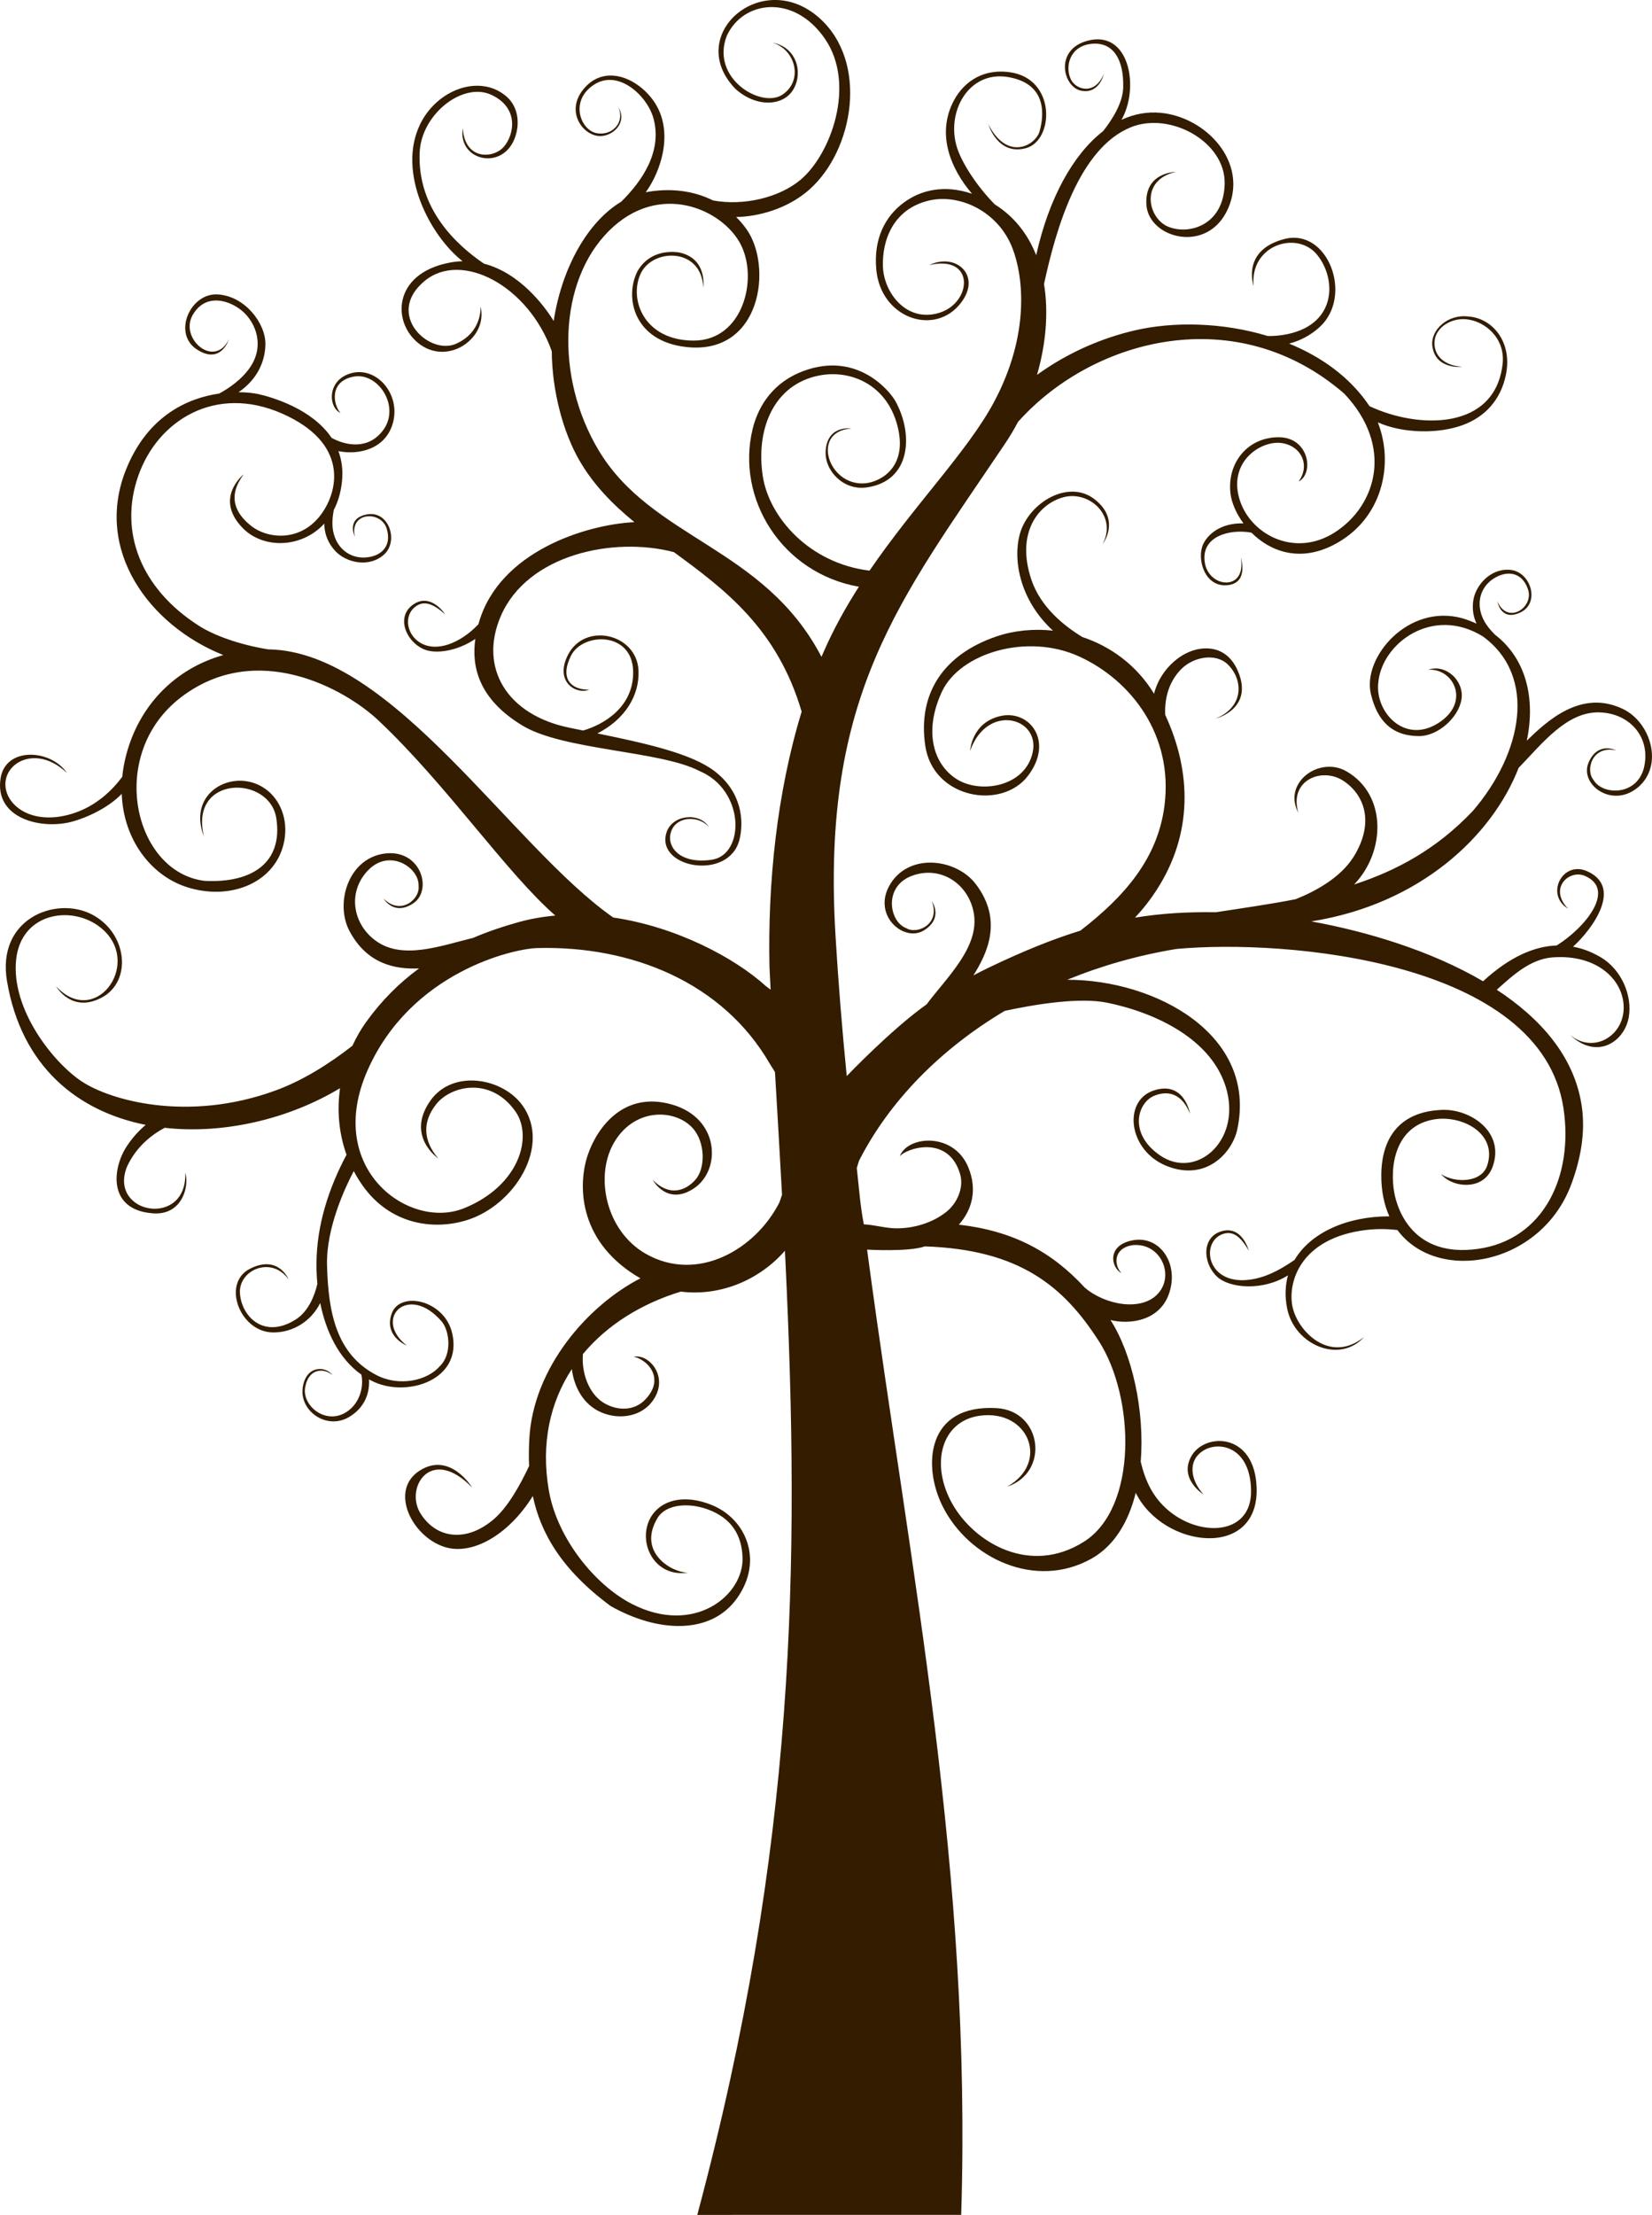 <?xml version="1.0" encoding="utf-8"?>
<!-- Generator: Adobe Illustrator 15.0.0, SVG Export Plug-In . SVG Version: 6.00 Build 0)  -->
<!DOCTYPE svg PUBLIC "-//W3C//DTD SVG 1.1//EN" "http://www.w3.org/Graphics/SVG/1.1/DTD/svg11.dtd">
<svg version="1.1" id="Vrstva_1" xmlns="http://www.w3.org/2000/svg" xmlns:xlink="http://www.w3.org/1999/xlink" x="0px" y="0px"
	 width="858.829px" height="1151.133px" viewBox="689.154 206.529 858.829 1151.133"
	 enable-background="new 689.154 206.529 858.829 1151.133" xml:space="preserve">
<path fill-rule="evenodd" clip-rule="evenodd" fill="#331C00" stroke="#231F20" stroke-width="0.01" stroke-miterlimit="22.926" d="
	M1135.703,809.852c15.797-31.056,42.37-58.065,75.796-77.962c16.729-3.593,39.134-7.122,53.268-4.228
	c24.898,5.098,55.305,19.036,62.199,45.744c6.89,26.709-16.309,46.342-34.801,33.568c-16.571-11.441-11.614-27.435-2.928-30.97
	c7.496-3.052,14.552-0.794,18.572,9.341c0,0-2.885-17.482-18.996-12.029c-16.112,5.455-13.158,31.521,7.318,39.373
	c20.477,7.854,33.711-7.4,36.235-19.124c10.569-49.034-42.082-77.827-88.391-77.843c17.77-7.275,36.824-12.722,56.742-15.998
	c57.02-5.286,189.644,6.14,201.23,82.651c5.426,35.845-10.589,68.426-44.312,73.204c-33.722,4.773-41.934-20.118-43.596-28.981
	c-2.563-13.672,0.306-35.104,20.958-38.342c14.292-2.243,32.735,7.326,27.336,23.97c-2.926,9.015-16.587,9.326-24.101,4.494
	c3.841,4.23,9.036,5.623,13.25,5.591c7.284-0.064,11.785-4.113,13.715-9.579c6.347-17.972-11.694-29.928-26.283-29.377
	c-26.002,0.974-31.573,19.402-31.668,33.707c-0.054,8.42,1.478,15.617,4.204,21.62c-21.806-0.037-40.818,8.344-49.277,22.632
	c-5.528,3.806-12.661,8.199-20.731,9.858c-25.292,5.201-28.83-19.803-16.053-23.466c5.241-1.505,9.069,2.103,12.955,8.787
	c0,0-3.342-13.072-13.976-10.107c-10.629,2.958-10.02,16.564-2.543,23.624c6.456,6.098,23.848,7.61,36.922-0.67
	c-1.451,5.212-1.685,10.982-0.438,17.234c3.767,18.89,27.208,28.968,39.969,14.839c-17.816,14.309-34.765-3.187-37.253-16.067
	c-2.486-12.882,4.528-35.517,38.391-39.582c5.515-0.661,10.92-0.572,16.212,0.033c20.87,28.163,74.617,18.491,90.353-23.66
	c5.964-15.974,7.275-29.748,5.317-41.803c-4.035-24.881-21.166-44.449-44.018-59.411c7.722-6.837,17.13-15.981,29.142-16.838
	c23.834-1.699,37.506,12.598,36.82,27.114c-0.687,14.521-16.409,22.976-27.958,13.089c14.029,13.481,28.357,3.62,30.591-8.966
	c2.051-11.552-3.92-24.963-14.422-31.215c-4.138-2.463-8.997-4.556-14.51-5.565c10.247-9.326,26.047-31.05,7.207-39.275
	c-12.726-5.56-21.83,12.195-9.826,19.52c-10.268-10.735,0.678-20.516,8.723-17.061c16.366,7.027,0.484,26.745-14.625,36.192
	c-10.886,0.377-23.749,5.253-38.264,18.594c-26.964-15.812-60.239-25.855-89.304-31.115c56.599-8.945,94.044-44.433,107.8-79.799
	c12.121-12.495,24.861-29.186,41.838-28.835c15.315,0.318,26.676,12.229,23.504,27.901c-3.173,15.672-21.734,15.401-26.399,7.22
	c-4.408-5.169-0.739-18.084,11.719-15.371c0,0-9.611-4.891-14.353,6.475c-4.737,11.363,12.434,23.968,25.789,12.688
	c13.353-11.28,6.707-33.627-7.826-40.646c-21.821-10.534-39.729,6.443-50.034,16.439c4.647-22.091-0.459-42.696-16.487-55.037
	c-2.427-2.373-4.855-5.285-6.308-8.457c-3.725-8.158-1.214-16.422,5.536-20.732c6.75-4.312,14.741-3.753,17.91,5.637
	c3.166,9.392-10.71,18.514-15.891,6.262c0,0,1.65,10.586,11.98,5.658c10.333-4.927,5.354-21.008-5.193-22.083
	c-10.551-1.077-18.38,8.279-19.409,16.188c-0.479,3.66-0.187,7.668,1.744,11.749c-2.312-1.063-4.768-2.001-7.382-2.799
	c-28.25-7.74-51.947,20.326-47.586,39.168c4.357,18.843,15.858,22.055,25.121,22.066c9.768,0.015,20.558-9.632,22.021-19.165
	c1.462-9.529-8.029-18.491-17.308-15.33c13.227-0.859,22.395,17.105,4.971,27.912c-17.421,10.811-32.708-6.007-30.92-21.232
	c1.787-20.392,28.258-40.203,54.463-23.924c28.267,20.743,20.484,60.618-5.318,90.664c-18.767,19.751-39.48,30.975-61.725,38.206
	c16.274-16.814,17.274-46.46-3.881-58.764c-14.116-8.214-33.448,5.841-25.115,21.452c-5-16.913,12.271-23.775,23.25-16.679
	c10.98,7.098,16.61,21.583,5.59,39.443c-7.102,11.511-21.167,18.614-30.27,22.208c-13.425,2.619-27.292,4.594-41.521,6.765
	c-14.636-0.214-28.182,0.543-41.971,2.813c4.047-4.317,8.011-9.29,11.647-15c18.138-28.462,18.068-60.301,4.051-90.447
	c-0.275-7.358,1.239-16.314,8.092-23.469c6.446-6.726,18.176-8.756,24.399-2.751c7.945,7.67,8.969,21.866-6.224,28.221
	c0,0,20.006-5.012,11.563-24.712c-3.429-8.001-9.161-11.361-15.243-11.747c-13.093-0.828-25.435,11.064-28.351,23.53
	c-9.18-15.028-22.732-24.643-37.275-29.474c-9.397-5.683-21.714-15.498-26.521-29.81c-8.21-24.46,3.709-39.458,16.88-42.893
	c13.173-3.432,27.886,9.639,20.208,24.356c0,0,9.631-12.447-4.162-23.212c-13.794-10.768-34.408,1.898-38.892,17.925
	c-3.748,13.399-0.126,34.419,17.182,50.311c-10.237-1.104-20.389-0.032-29.349,3.014c-27.109,9.218-41.063,29.207-37.036,56.75
	c4.031,27.541,39.654,33.696,53.374,15.737c13.722-17.959,0.888-34.515-14.243-31.118c-15.129,3.402-15.788,18.066-15.788,18.066
	c8.834-24.953,36.445-17.343,32.525,0.774c-3.918,18.12-27.441,21.724-39.651,13.871c-12.216-7.854-16.979-25.027-7.59-45.268
	c9.401-20.266,44.399-30.742,71.427-18.382c27.022,12.363,48.896,40.784,44.352,77.278c-3.461,27.819-20.992,47.604-43.752,65.194
	c-14.435,4.456-29.954,10.721-47.822,19.313c-2.664,1.284-5.264,2.605-7.802,3.955c6.896-10.989,15.798-28.596,1.086-47.665
	c-9.858-12.779-33.854-16.255-44.08-0.146c-10.232,16.11,6.673,30.867,17.188,24.456c10.51-6.413,4.214-15.169,4.214-15.169
	c4.574,11.901-7.631,17.489-13.408,13.922c-8.798-3.37-11.889-21.676,3.121-27.192c15.007-5.519,29.444,4.325,32.086,19.414
	c3.08,17.569-13.767,33.09-24.542,47.435c-18.543,13.163-41.508,37.276-41.508,37.276c-2.378-24.085-4.376-48.485-5.858-73.297
	c-7.458-125.136,33.427-173.96,88.242-255.528c2.415-3.593,4.647-7.349,6.69-11.225c0.331-0.353,0.659-0.71,0.99-1.074
	c38.765-42.373,112.725-61.939,168.58-13.567c25.767,27.264,16.807,57.958-4.615,71.918c-21.422,13.959-45.129,0.848-50.135-18.037
	s11.477-29.427,21.777-28.25c10.302,1.175,15.58,11.229,9.26,20.034c8.121-4.077,5.561-23.18-10.659-23.005
	c-16.22,0.171-26.679,13.7-24.76,29.355c0.571,4.669,2.933,10.265,6.749,15.419c-11.914-0.334-18.631,5.761-20.993,10.891
	c-3.398,7.38,0.662,22.199,12.389,21.25c11.728-0.947,7.183-14.466,7.183-14.466c3.201,17.759-16.31,16.02-18.626,3.053
	c-2.528-14.14,13.176-18.027,24.216-15.891c9.592,9.588,24.713,15.529,42.56,6.4c25.567-13.081,31.693-42.083,23.094-63.757
	c13.007,5.838,31.541,6.103,44.245,1.393c11.353-4.208,19.585-12.833,22.327-25.995c3.587-17.218-7.064-29.62-19.54-30.402
	c-10.591-1.348-19.802,7.013-18.67,15.458c1.645,12.284,15.45,10.721,15.45,10.721c-11.272-0.904-14.896-7.596-14.291-13.478
	c0.756-7.346,8.95-11.981,16.401-11.269c10.082,0.967,20.42,10.091,18.977,23.122c-3.874,34.942-44.158,33.907-69.23,22.034
	c-0.214-0.328-0.429-0.653-0.65-0.972c-9.908-14.377-24.59-24.754-41.122-31.531c5.822-1.502,11.299-4.395,15.896-8.619
	c17.686-16.256,4.19-51.614-18.383-45.729c-22.572,5.886-15.952,24.416-15.952,24.416c-2.139-21.275,22.594-29.137,33.04-16.171
	c10.447,12.963,10.018,37.151-17.61,41.584c-2.617,0.419-5.36,0.639-8.082,0.583c-23.279-7.063-48.795-7.697-69.355-2.877
	c-15.953,3.742-33.738,10.868-50.617,23.063c4.619-15.931,6.072-32.41,3.642-47.199c6.123-28.404,18.158-70.469,45.024-81.444
	c20.521-8.383,49.332,7.468,48.887,29.266c-0.442,21.8-18.708,26.808-29.415,22.347c-10.706-4.463-14.774-24.304,4.082-28.453
	c0,0-16.61-0.017-15.33,17.289c1.278,17.306,32.021,25.694,42.486,1.63c10.469-24.063-11.538-47.422-35.123-49.627
	c-7.034-0.659-13.872,0.639-20.342,3.647c9.548-16.846,4.067-47.087-17.829-41.061c-17.255,4.748-12.547,24.126-3.066,25.944
	c9.483,1.816,11.736-8.769,11.736-8.769c-4.738,11.536-15.012,8.271-17.392,2.358c-2.783-6.65-0.173-16.865,11.056-17.979
	s16.816,8.209,16.389,22.777c-0.231,7.962-5.609,16.497-10.44,22.604c-15.645,12.127-28.246,34.946-34.794,64.492
	c-4.298-10.86-11.34-20.073-21.527-26.409c-9.163-9.3-16.9-21.188-19.554-29.291c-6.031-18.398,5.775-40.497,26.647-36.869
	c20.872,3.629,18.237,20.925,16.19,28.201c-2.046,7.274-16.769,15.777-26.624-3.685c0,0,4.791,16.405,19.51,12.426
	c14.718-3.978,15.853-36.049-8.225-39.459c-15.423-2.187-25.456,6.336-30.16,16.594c-7.567,16.51-0.709,33.537,10.376,46.542
	l-0.185-0.065c-14.051-4.679-26.173-2.089-35.36,4.724c-9.457,7.017-15.756,18.566-14.197,34.919
	c2.341,24.525,28.896,34.172,42.742,18.629c13.088-14.697-0.685-28.114-15.275-21.115c23.983-5.649,22.398,19.484,5.329,24.778
	s-28.854-10.418-29.358-23.889c-0.505-13.473,5.087-30.024,24.017-34.463c15.604-3.656,35.803,5.421,43.297,24.717
	c5.789,14.905,9.155,44.95-9.571,80.024c-13.547,25.367-41.34,53.415-64.711,87.624c-31.32-3.803-52.297-27.771-55.516-49.243
	c-3.308-22.095,4.062-42.501,22.014-49.973c17.954-7.471,40.778-0.568,47.578,22.38c6.796,22.946-8.444,30.709-16.258,31.434
	c-19.304,1.784-28.628-27.098-7.297-28.443c0,0-12.492-2.052-13.328,11.672c-0.626,10.294,9.247,20.561,21.153,18.945
	c23.418-3.179,24.556-27.935,15.078-44.917c-2.778-4.979-19.672-26.131-47.94-15.549c-14.582,5.457-23.01,16.826-26.235,29.997
	c-8.879,36.297,15.22,75.035,55.219,82.05c-6.816,10.65-13.09,21.89-18.305,33.813c-0.384,0.876-0.763,1.755-1.138,2.635
	c-29.93-57.319-88.286-61.021-115.992-107.573c-22.497-37.797-20.764-87.566,5.458-113.766c26.225-26.202,59.06-11.232,68.466,6.848
	c9.408,18.08,1.193,50.154-24.406,50.13c-25.599-0.022-33.739-21.191-27.588-34.678c6.154-13.488,31.725-13.807,32.562,7.024
	c0,0,2.426-15.097-12.632-18.185c-8.894-1.175-17.04,1.869-21.53,9.787c-6.915,13.644-1.905,36.318,25.312,39.385
	c39.142,4.406,45.101-42.02,31.324-61.294c-1.63-2.278-3.417-4.371-5.343-6.273c11.277-0.158,26.622-4.122,38.068-14.26
	c23.051-20.41,30.955-66.292,5.119-89.236c-29.789-26.46-70.571,9.201-43.452,37.001c10.818,9.685,24.733,8.986,29.963,0.258
	c5.226-8.731,1.845-22.102-10.859-24.365c12.039,3.444,16.267,19.693,5.205,27.031c-11.064,7.341-37.572-8.629-28.864-30.693
	c8.459-18.305,34.97-21.836,51.069,1.767c16.096,23.602,3.142,59.931-12.922,73.275c-11.009,9.146-29.362,13.55-45.332,10.622
	c-10.23-5.129-22.392-6.628-35.002-4.273c7.781-10.586,15.896-33.091,2.714-49.279c-9.346-11.481-25.728-16.965-35.815-3.34
	c-7.339,9.914-1.338,20.645,6.568,23.015c8.138,2.44,17.673-6.352,12.275-14.478c3.59,7.516-3.037,14.963-11.316,13.371
	c-8.278-1.593-14.154-16.693-1.429-25.113c12.729-8.42,27.747,5.685,30.988,17.297c4.822,17.269-5.926,32.829-16.734,43.448
	c-15.904,9.518-29.152,30.769-34.33,57.471c-0.288,1.498-0.538,3.008-0.754,4.528c-4.888-7.915-17.652-24.972-36.254-29.793
	c-14.11-9.582-34.729-28.374-33.432-57.805c0.883-20.04,22.528-36.749,37.214-29.974c14.688,6.776,11.919,20.953,6.455,27.122
	c-5.465,6.166-20.294,6.918-21.244-9.796c-2.893,17.741,22.988,22.969,27.888,2.36c1.606-6.739,0.296-14.268-5.548-19.108
	c-13.85-11.476-35.906-3.177-44.575,14.831c-12.079,25.092,5.253,57.874,22.109,71.091c-2.063,0.058-4.175,0.27-6.34,0.667
	c-30.788,5.656-30.472,32.49-15.323,42.903c15.149,10.417,35.041-4.184,30.988-20.088c0,0,1.191,13.294-12.772,19.45
	c-13.968,6.159-37.017-15.345-16.379-32.583c19.124-15.975,53.979,2.209,66.201,36.396c0.163,21,6.001,42.281,14.315,56.699
	c7.49,12.989,17.526,23.046,28.646,32.165c-25.417,1.282-70.2,15.387-80.832,52.158c-0.09,0.309-0.176,0.623-0.264,0.937
	c-2.81,2.891-6.032,5.634-9.723,7.761c-22.373,12.894-33.598-9.729-22.624-17.225c4.503-3.075,9.272-0.856,15.064,4.266
	c0,0-7.286-11.354-16.445-5.2c-9.161,6.156-4.304,18.88,5.016,23.228c6.195,2.888,17.679,1.166,27.11-5.237
	c-1.979,13.955,1.282,31.122,24.738,45.179c21.216,12.713,71.59,12.959,91.675,23.425c23.995,10.02,23.761,43.59,6.549,46.164
	c-17.21,2.573-24.246-7.429-20.938-15.271c3.307-7.843,14.82-7.391,19.497-1.606c-4.974-8.096-19.175-6.533-22.125,2.699
	c-5.919,18.521,32.474,25.45,37.917,3.753c2.406-9.593,1.342-24.814-13.109-35.729c-11.897-8.989-34.805-14.175-60.747-19.49
	c13.99-7.111,21.989-19.422,21.374-32.749c-0.886-19.194-28.205-25.44-36.859-7.698c-6.811,13.96,4.768,20.43,11.238,17.707
	c-9.287,0.173-15.558-5.635-9.425-17.747c6.131-12.115,31.948-12.678,32.27,8.374c0.29,18.829-15.984,27.721-26.003,30.603
	c-2.346-0.476-4.712-0.957-7.087-1.443c-32.716-6.674-47.204-31.258-35.767-57.938c13.722-32.018,58.48-41.606,90.029-33.334
	c26.323,19.271,53.737,39.705,66.417,82.915c-12.914,42.236-17.687,89.188-16.712,132.946l0.583,11.565l-2.479-1.896
	c-16.369-14.787-46.46-30.782-79.342-35.631c-52.868-36.954-114.653-138.129-178.918-139.35l-0.424-0.004
	c-15.03-2.435-28.238-7.256-35.983-12.222c-30.436-19.394-41.741-49.015-31.604-77.953c10.139-28.937,40.172-47.571,74.694-32.42
	c34.525,15.153,29.555,39.774,20.543,52.21c-10.584,14.605-27.65,13.132-36.413,6.309c-8.761-6.825-12.404-15.741-4-26.891
	c0,0-15.621,12.283-0.619,27.804c10.702,11.072,30.688,10.714,42.516-2.212c0.075,6.292,2.563,10.862,5.73,14.272
	c5.422,5.848,17.225,8.931,25.196,1.939c7.971-6.993,2.706-22.979-8.567-21.009c-11.275,1.975-6.482,11.559-6.482,11.559
	c-2.881-12.985,13.712-13.597,16.575-4.11c2.864,9.489-3.323,14.577-11.323,14.978c-8,0.398-14.836-4.876-16.528-13.684
	c-0.688-3.583-0.337-7.553,0.319-11c2.154-4.127,3.657-9.019,4.257-14.683c0.64-6.019-0.123-11.297-1.841-15.911
	c10.567,2.139,24.539-1.023,28.312-14.595c4.177-15.03-8.375-29.33-21.347-26c-12.973,3.33-12.393,17.681-5.863,20.77
	c-3.978-4.395-5.882-16.542,6.819-18.909c12.701-2.368,24.202,15.225,15.61,27.431c-7.371,10.475-19.094,8.793-27.086,4.389
	c-10.157-15.182-31.153-21.167-37.939-22.711c-2.103-0.476-5.776-0.981-10.417-1.01c10.168-6.927,13.902-16.604,13.956-25.098
	c0.071-10.571-10.476-24.842-24.769-25.72c-14.291-0.88-23.614,20.212-10.94,28.539c12.676,8.327,16.747-5.272,16.747-5.272
	c-7.407,15.534-25.717-0.204-18.955-12.362c6.764-12.156,19.804-7.774,26.325-1.901c6.521,5.874,11.27,17.523,3.706,28.766
	c-4.333,6.44-11.121,11.013-16.125,13.748c-16.188,2.335-37.106,11.39-48.375,39.323c-16.987,42.106,12.161,81.275,50.521,96.592
	c-25.173,7.061-43.848,26.234-50.563,52.129c-0.988,3.799-1.638,7.515-1.991,11.127c-4.866,6.581-13.499,15.481-26.48,19.336
	c-21.828,6.484-35.485-5.759-34.191-16.911c1.299-11.153,17.342-18.316,31.914-4.401c-8.248-12.347-31.854-13.843-34.491,2.735
	c-3.37,21.194,21.764,27.021,37.675,22.421c9.9-2.862,19.505-8.265,25.301-14.31c0.899,23.945,15.252,42.143,33.017,48.196
	c22.445,7.648,46.065-1.363,51.116-22.04c2.707-11.078-0.858-21.483-7.847-27.467c-15.851-13.565-43.095-0.655-33.513,23.528
	c-7.985-32.044,34.171-32.218,37.611-9.433c3.444,22.785-12.372,33.697-37.247,32.442c-36.896-4.347-51.314-65.835-12.132-95.559
	c39.178-29.726,84.971-4.279,102.392,12.129c35.631,33.561,66.51,79.227,92.017,101.465c-6.433,0.569-12.844,1.682-19.162,3.427
	c-8.177,2.264-16.05,4.953-23.57,8.167c-16.81,4.13-36.228,11.371-50.025,1.919c-12.64-8.652-15.623-25.869-4.386-37.244
	c11.24-11.377,26.621-0.985,26.045,8.418c0.855,6.739-9.285,15.536-18.222,6.44c0,0,5.36,9.356,15.551,2.444
	c10.188-6.914,3.756-28.413-15.143-25.773s-25.671,25.924-18.122,40.188c9.207,17.39,24.051,20.03,36.187,19.474
	c-10.288,7.559-19.533,16.732-27.532,27.897c-2.706,3.773-5.091,7.911-7.104,12.302c-12.072,9.416-25.74,18.05-39.97,23.252
	c-45.628,16.683-85.985,5.116-100.823-4.751c-14.839-9.87-36.6-37.326-34.062-63.034c2.539-25.712,31.182-29.168,45.717-15.328
	c19.29,18.368-4.905,50.63-24.901,28.973c0,0,8.024,14.295,23.838,5.78c15.813-8.511,13.276-33.702-5.451-43.238
	c-18.728-9.531-49.373,2.385-43.928,34.734c7.523,44.672,37.01,67.771,72.115,74.729c-3.591,3.007-7.071,6.846-9.989,11.341
	c-7.451,11.481-9.629,32.582,13.13,34.581c15.878,1.652,19.658-14.283,17.424-20.999c1.027,28.701-39.917,21.609-30.392-2.963
	c4.682-10.364,12.661-16.678,19.669-20.439c30.779,3.445,64.569-4.542,91.183-20.59c-1.586,11.356-0.702,23.277,3.38,34.589
	c-9.267,17.381-15.461,36.481-15.626,56.313c-0.026,3.481,0.12,7.094,0.472,10.748c-1.431,6.327-4.755,14.449-11.238,18.558
	c-16.849,10.676-28.496-2.042-29.034-13.9c-0.539-11.854,16.379-19.33,25.28-6.958c0,0-5.211-13.021-20.045-5.511
	c-14.838,7.512-5.354,32.769,11.766,33.103c10.495,0.204,20.093-5.858,24.746-15.294c2.954,14.66,9.53,28.828,21.404,37.23
	c1.311,6.35-0.914,13.133-4.892,17.09c-11.172,11.109-26.151,0.023-24.356-10.391c1.797-10.414,10.126-10.133,14.169-6.43
	c-3.101-4.646-13.715-5.583-15.431,6.542c-1.714,12.122,12.526,22.257,24.286,15.113c8.149-4.951,10.612-12.595,10.18-19.452
	c0.938,0.513,1.905,0.996,2.903,1.441c17.488,7.823,45.78-1.302,40.379-25.282c-3.96-17.587-27.252-22.324-31.481-10.385
	c-4.232,11.94,7.854,16.643,7.854,16.643c-17.944-14.014,0.844-32.687,18.151-12.478c3.953,4.614,5.631,16.878-1.053,23.278
	c-6.621,7.585-21.175,10.638-32.865,4.563c-20.815-10.813-25.104-32.406-25.709-57.219c-0.472-19.264,9.439-40.35,13.896-48.818
	c1.381,2.625,2.958,5.194,4.739,7.696c14.253,20.003,36.551,23.241,54.046,17.806c24.919-7.749,43.996-38.674,28.904-59.666
	c-10.281-14.304-36.252-18.926-47.877-2.406c-12.938,18.39,4.085,29.968,4.085,29.968c-7.613-8.958-8.569-18.776-0.924-28.284
	c7.647-9.511,28.129-14.314,40.981,3.745c9.502,13.345,1.972,38.904-26.633,50.457c-28.596,11.551-72.687-20.476-50.214-71.551
	c22.474-51.077,75.607-63.333,88.207-63.672c49.321-1.332,96.613,17.99,120.951,60.08l2.722,4.346
	c1.274,21.634,2.524,42.852,3.665,63.786l-1.33,3.905c-12.309,24.398-42.599,42.175-69.585,26.728
	c-20.926-11.976-26.914-41.175-15.827-58.747c11.085-17.577,31.813-16.181,40.441-6.372c6.424,7.302,6.576,20.716,1.263,26.681
	c-5.316,5.964-13.671,8.733-22.149,0.11c0,0,7.438,13.819,21.549,4.254c14.112-9.569,13.226-36.379-11.626-43.466
	c-24.849-7.092-38.745,11.642-43.71,26.165c-4.963,14.528-5.619,43.57,24.799,62.638c0.85,0.535,1.709,1.041,2.571,1.523
	c-27.443,14.115-55.811,46.525-57.779,83.51c-0.249,4.674-0.318,9.348-0.106,14.026c-4.603,9.831-11.004,21.267-18.126,27.459
	c-14.15,12.309-29.938,10.585-38.321-2.764c-8.383-13.347,5.44-35.62,26.85-13.467c0,0-11.451-18.99-27.34-8.786
	c-15.894,10.2-4.129,34.156,12.927,39.627c14.226,4.57,33.2-5.977,45.94-26.448c4.049,19.224,14.986,38.361,40.426,57.144
	c24.085,13.692,52.061,15.396,65.858-4.193c13.795-19.584,4.557-41.266-13.554-48.411c-18.108-7.146-31.067,0.172-33.53,12.122
	c-2.465,11.951,6.309,25.577,21.582,23.11c-7.91,0.344-26.937-10.291-15.885-28.469c4.157-6.841,15.616-8.188,26.103-4.342
	c12.487,4.582,17.682,13.578,18.034,25.076c0.606,19.68-25.235,40.618-57.576,24.023c-19.03-9.765-38.829-34.001-43.137-59.027
	c-4.215-24.487,0.731-45.838,11.96-63.011c1.123,8.821,5.437,17.309,13.431,21.586c9.404,5.035,21.631,3.73,28.006-4.289
	c9.833-12.359-0.925-25.445-9.268-23.707c6.869,1.302,16.677,11.048,6.042,22.209c-5.813,6.107-14.54,5.919-21.381,1.9
	c-7.982-4.694-11.917-15.769-11.055-25.518c12.503-15.049,30.272-26.167,50.858-32.447c19.457,2.443,39.198-5.192,52.674-19.598
	l0.306-0.356l1.164-1.269l0.281,5.546c7.528,157.745,5.576,303.332-45.833,495.52l137.196-0.007
	c5.623-177.931-26.199-332.743-48.283-496.901l-0.634-4.762c0,0,21.414,1.299,30.026-1.677c49.498,1.633,72.306,20.95,90.54,49.376
	c18.609,29.016,20.274,86.333-7.84,104.114c-28.114,17.788-57.232,0.431-68.597-20.005c-11.365-20.437-5.551-42.678,14.383-45.466
	c25.509-3.568,36.64,24.428,14.227,36.894c22.379-7.377,18.266-39.542-5.46-40.862c-36.609-2.033-38.364,30.187-28.116,50.826
	c13.536,27.274,48.513,43.781,77.605,27.344c11.898-6.722,19.195-19.26,22.889-34.152c14.275,28.959,63.972,34.777,62.856-2.456
	c-0.863-28.949-26.628-28.884-33.749-16.891c-7.119,11.992,6.161,20.244,6.161,20.244c-7.057-7.796-8.311-17.878,0.056-22.936
	c8.366-5.061,24.259-1.611,24.637,20.782c0.382,22.393-24.273,24.379-40.944,12.022c-9.872-7.317-14.036-16.861-16.436-26.93
	c2.174-26.588-4.549-56.327-15.705-73.638c9.738,2.431,25.194,0.622,30.278-13.303c5.662-15.516-4.282-30.524-18.266-28.204
	c-13.985,2.316-11.901,14.085-6.365,17.121c-3.955-4.307-4.153-12.893,5.697-14.507c14.489-1.613,22.221,15.361,13.384,25.143
	c-8.658,9.59-27.812,5.811-38.103-3.104c-17.475-18.932-37.59-29.517-65.457-32.711c6.924-7.747,9.616-18.087,5.024-29.549
	c-7.512-18.746-31.799-16.803-35.76-5.916c3.094-4.119,25.226-11.692,31.374,9.129c2.115,7.161-1.586,15.247-7.08,19.639
	c-7.115,5.689-16.632,8.567-25.665,8.613c-5.769,0.032-11.488-1.781-17.288-2.09c-1.827-9.155-2.503-18.805-3.538-28.088
	l-0.128-1.163L1135.703,809.852z"/>
</svg>

